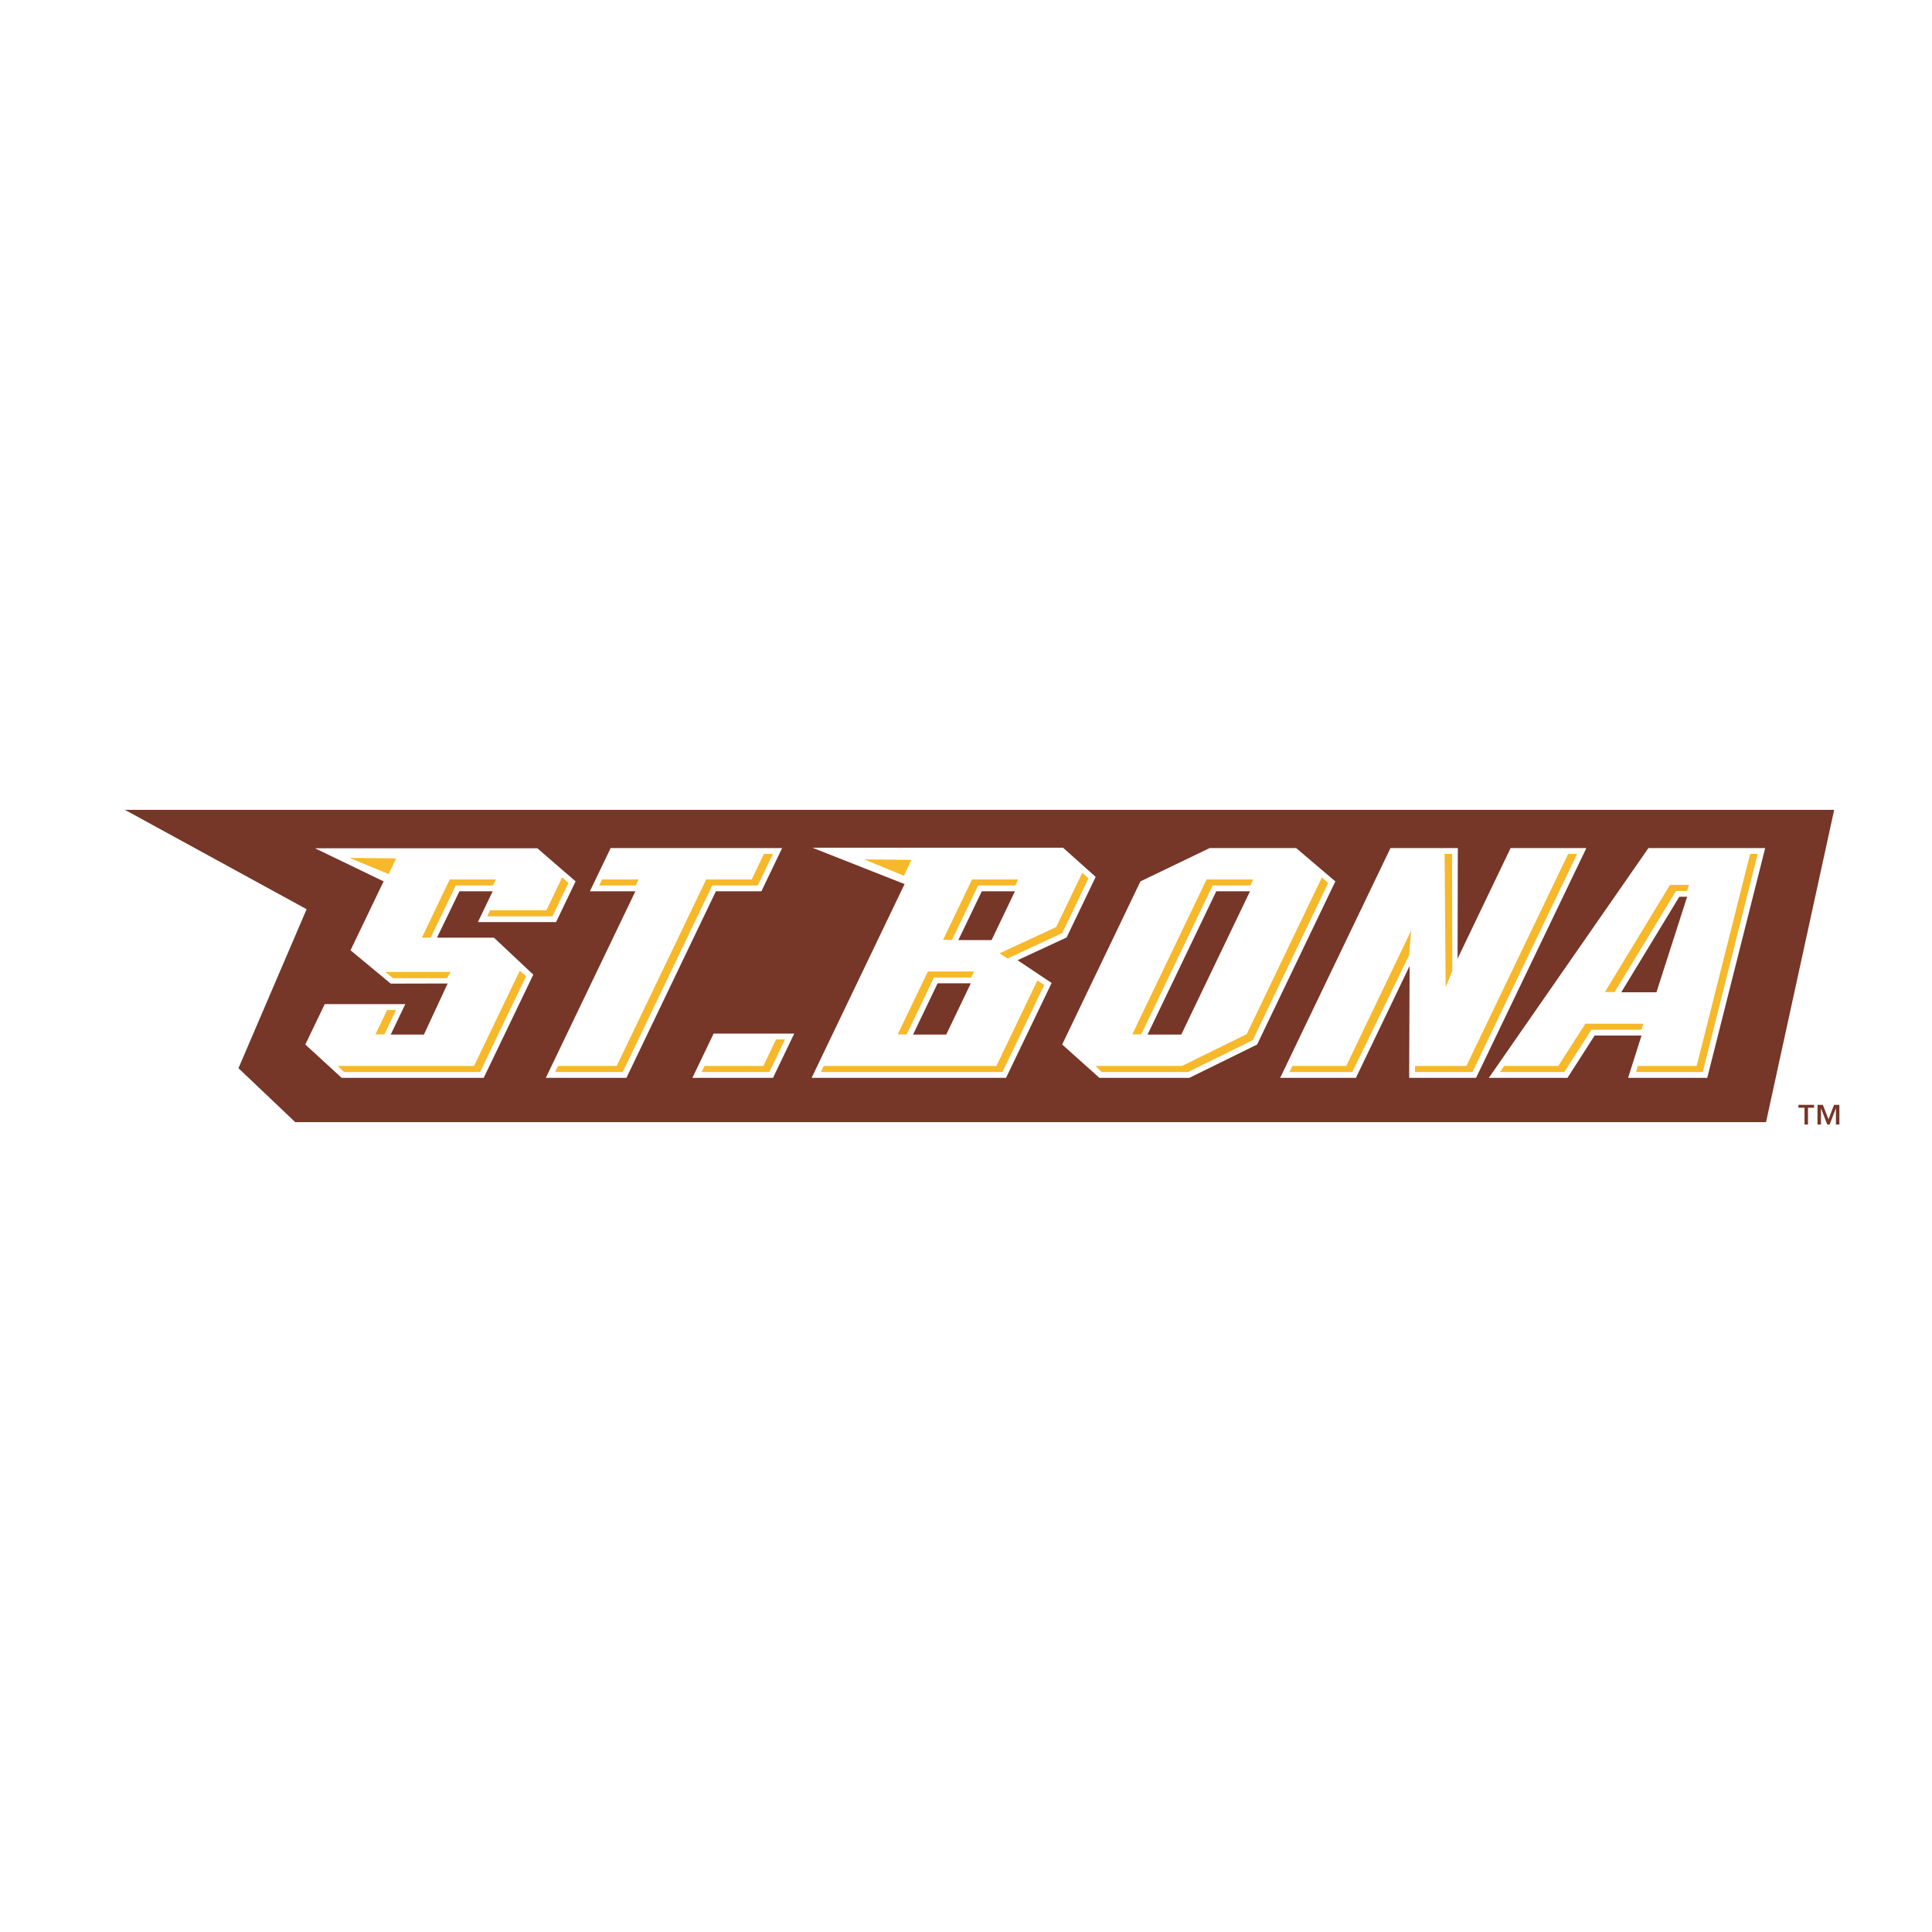 <?xml version="1.0" encoding="utf-8"?>
<!-- Generator: Adobe Illustrator 13.0.0, SVG Export Plug-In . SVG Version: 6.00 Build 14948)  -->
<!DOCTYPE svg PUBLIC "-//W3C//DTD SVG 1.0//EN" "http://www.w3.org/TR/2001/REC-SVG-20010904/DTD/svg10.dtd">
<svg version="1.0" id="Layer_1" xmlns="http://www.w3.org/2000/svg" xmlns:xlink="http://www.w3.org/1999/xlink" x="0px" y="0px"
	 width="192.756px" height="192.756px" viewBox="0 0 192.756 192.756" enable-background="new 0 0 192.756 192.756"
	 xml:space="preserve">
<g>
	<polygon fill-rule="evenodd" clip-rule="evenodd" fill="#FFFFFF" points="0,0 192.756,0 192.756,192.756 0,192.756 0,0 	"/>
	<path fill-rule="evenodd" clip-rule="evenodd" fill="#FFFFFF" d="M182.996,79.786H8.504c0,0,19.323,10.567,20.795,11.372
		c-0.649,1.515-6.714,15.666-6.714,15.666l6.469,6.146h147.958l7.24-33.184H182.996L182.996,79.786z"/>
	<polygon fill-rule="evenodd" clip-rule="evenodd" fill="#763628" points="12.461,80.797 182.996,80.797 176.197,111.958 
		29.458,111.958 23.792,106.576 30.591,90.712 12.461,80.797 	"/>
	<polygon fill-rule="evenodd" clip-rule="evenodd" fill="#FFFFFF" points="75.964,88.927 71.423,88.927 62.501,107.536 
		54.457,107.536 63.392,88.927 58.851,88.927 60.925,84.613 78.034,84.613 75.964,88.927 	"/>
	<polygon fill-rule="evenodd" clip-rule="evenodd" fill="#FFFFFF" points="77.124,107.536 69.08,107.536 71.199,103.124 
		79.238,103.124 77.124,107.536 	"/>
	<path fill-rule="evenodd" clip-rule="evenodd" fill="#FFFFFF" d="M124.712,88.927l-6.859,14.295h-3.361l6.855-14.295H124.712
		L124.712,88.927L124.712,88.927z M133.228,87.936l-3.91-3.323h-8.631l-6.906,3.323l-7.808,16.276l3.714,3.324h8.974l6.763-3.324
		L133.228,87.936L133.228,87.936z"/>
	<polygon fill-rule="evenodd" clip-rule="evenodd" fill="#FFFFFF" points="147.268,107.536 140.592,107.536 140.636,96.378 
		135.281,107.536 127.723,107.536 138.727,84.613 145.449,84.613 145.424,95.642 150.714,84.613 158.272,84.613 147.268,107.536 	
		"/>
	<path fill-rule="evenodd" clip-rule="evenodd" fill="#FFFFFF" d="M165.264,98.999h-3.511l5.791-9.529h0.781L165.264,98.999
		L165.264,98.999L165.264,98.999z M176.114,84.613h-11.651l-15.92,22.923h7.847l2.705-4.219h4.679l-1.338,4.219h7.898
		L176.114,84.613L176.114,84.613z"/>
	<path fill-rule="evenodd" clip-rule="evenodd" fill="#FFFFFF" d="M109.316,87.488l-3.255-2.911H81.05l9.198,3.627l-9.274,19.331
		h19.4l4.548-9.464l-3.401-2.27l4.894-2.269L109.316,87.488L109.316,87.488L109.316,87.488z M94.405,103.222h-3.311l2.452-5.117
		h3.312L94.405,103.222L94.405,103.222L94.405,103.222z M98.933,93.79h-3.317l2.337-4.863h3.306L98.933,93.79L98.933,93.79z"/>
	<polygon fill-rule="evenodd" clip-rule="evenodd" fill="#FFFFFF" points="55.48,91.998 57.428,87.936 53.611,84.631 31.423,84.631 
		38.271,87.936 34.972,94.809 38.981,98.137 44.663,98.123 42.292,103.222 38.981,103.222 40.436,100.184 32.397,100.184 
		30.462,104.212 34.082,107.536 48.262,107.536 53.207,97.241 49.281,93.551 43.6,93.551 45.835,88.927 49.153,88.927 47.68,91.998 
		55.48,91.998 	"/>
	<polygon fill-rule="evenodd" clip-rule="evenodd" fill="#F7B929" points="60.066,87.744 59.772,88.346 63.417,88.346 
		63.711,87.744 60.066,87.744 	"/>
	<polygon fill-rule="evenodd" clip-rule="evenodd" fill="#F7B929" points="76.221,85.192 74.998,87.744 70.456,87.744 
		61.527,106.352 55.673,106.352 55.378,106.954 62.129,106.954 71.059,88.346 75.6,88.346 77.111,85.192 76.221,85.192 	"/>
	<polygon fill-rule="evenodd" clip-rule="evenodd" fill="#F7B929" points="77.425,103.705 76.157,106.352 70.296,106.352 
		70.001,106.954 76.758,106.954 78.315,103.705 77.425,103.705 	"/>
	<polygon fill-rule="evenodd" clip-rule="evenodd" fill="#F7B929" points="120.981,88.346 124.712,88.346 124.741,88.346 
		125.029,87.744 120.379,87.744 112.968,103.198 113.857,103.198 120.981,88.346 	"/>
	<polygon fill-rule="evenodd" clip-rule="evenodd" fill="#F7B929" points="131.877,87.551 124.383,103.176 117.923,106.352 
		109.31,106.352 109.912,106.954 118.525,106.954 124.988,103.777 132.511,88.088 131.877,87.551 	"/>
	<polygon fill-rule="evenodd" clip-rule="evenodd" fill="#F7B929" points="144.232,98.493 144.897,96.85 144.87,85.192 
		144.13,85.19 144.232,98.493 	"/>
	<polygon fill-rule="evenodd" clip-rule="evenodd" fill="#F7B929" points="156.456,85.192 146.301,106.352 141.177,106.352 
		141.174,106.954 146.903,106.954 157.35,85.192 156.456,85.192 	"/>
	<polygon fill-rule="evenodd" clip-rule="evenodd" fill="#F7B929" points="140.789,92.843 134.314,106.352 128.938,106.352 
		128.645,106.954 134.915,106.954 140.585,95.308 140.789,92.843 	"/>
	<polygon fill-rule="evenodd" clip-rule="evenodd" fill="#F7B929" points="166.614,88.289 160.12,98.978 161.09,98.978 
		167.217,88.892 168.325,88.892 168.517,88.289 166.614,88.289 	"/>
	<polygon fill-rule="evenodd" clip-rule="evenodd" fill="#F7B929" points="163.964,102.133 158.173,102.133 155.47,106.352 
		150.07,106.352 149.651,106.954 156.072,106.954 158.778,102.736 163.773,102.736 163.964,102.133 	"/>
	<polygon fill-rule="evenodd" clip-rule="evenodd" fill="#F7B929" points="174.612,85.192 169.276,106.352 163.418,106.352 
		163.226,106.954 169.882,106.954 175.368,85.192 174.612,85.192 	"/>
	<polygon fill-rule="evenodd" clip-rule="evenodd" fill="#F7B929" points="86.213,85.737 90.934,85.788 90.184,87.376 
		86.213,85.737 	"/>
	<polygon fill-rule="evenodd" clip-rule="evenodd" fill="#F7B929" points="34.869,85.592 39.513,85.64 38.783,87.205 34.869,85.592 
			"/>
	<polygon fill-rule="evenodd" clip-rule="evenodd" fill="#F7B929" points="44.599,97.597 44.951,96.97 38.449,96.97 39.199,97.597 
		44.599,97.597 	"/>
	<polygon fill-rule="evenodd" clip-rule="evenodd" fill="#F7B929" points="44.868,87.744 42.094,93.55 42.965,93.55 45.47,88.346 
		49.185,88.346 49.473,87.744 44.868,87.744 	"/>
	<polygon fill-rule="evenodd" clip-rule="evenodd" fill="#F7B929" points="39.513,100.765 38.623,100.765 37.457,103.198 
		38.347,103.198 39.513,100.765 	"/>
	<polygon fill-rule="evenodd" clip-rule="evenodd" fill="#F7B929" points="56.083,87.536 54.514,90.816 48.89,90.816 48.602,91.419 
		55.116,91.419 56.711,88.084 56.083,87.536 	"/>
	<polygon fill-rule="evenodd" clip-rule="evenodd" fill="#F7B929" points="47.295,106.352 33.71,106.352 34.312,106.954 
		47.897,106.954 52.489,97.394 51.855,96.854 47.295,106.352 	"/>
	<polygon fill-rule="evenodd" clip-rule="evenodd" fill="#F7B929" points="96.98,87.744 94.091,93.766 94.982,93.766 97.588,88.346 
		101.259,88.346 101.291,88.346 101.578,87.744 96.98,87.744 	"/>
	<polygon fill-rule="evenodd" clip-rule="evenodd" fill="#F7B929" points="92.58,96.921 89.562,103.198 90.459,103.198 
		93.182,97.523 96.858,97.523 96.89,97.523 97.179,96.921 92.58,96.921 	"/>
	<polygon fill-rule="evenodd" clip-rule="evenodd" fill="#F7B929" points="107.978,87.076 105.377,92.492 99.733,95.109 
		100.515,95.631 105.979,93.093 108.598,87.632 107.978,87.076 	"/>
	<polygon fill-rule="evenodd" clip-rule="evenodd" fill="#F7B929" points="99.408,106.352 82.184,106.352 81.896,106.954 
		100.01,106.954 104.18,98.274 103.501,97.823 99.408,106.352 	"/>
	<path fill-rule="evenodd" clip-rule="evenodd" fill="#763628" d="M182.43,111.675l0.552-1.443h0.534v1.963h-0.347v-1.597h-0.011
		l-0.614,1.597h-0.238l-0.615-1.597h-0.011v1.597h-0.347v-1.963h0.534L182.43,111.675L182.43,111.675L182.43,111.675z
		 M180.989,110.517h-0.605v1.678h-0.348v-1.678h-0.604v-0.285h1.558V110.517L180.989,110.517z"/>
</g>
</svg>

